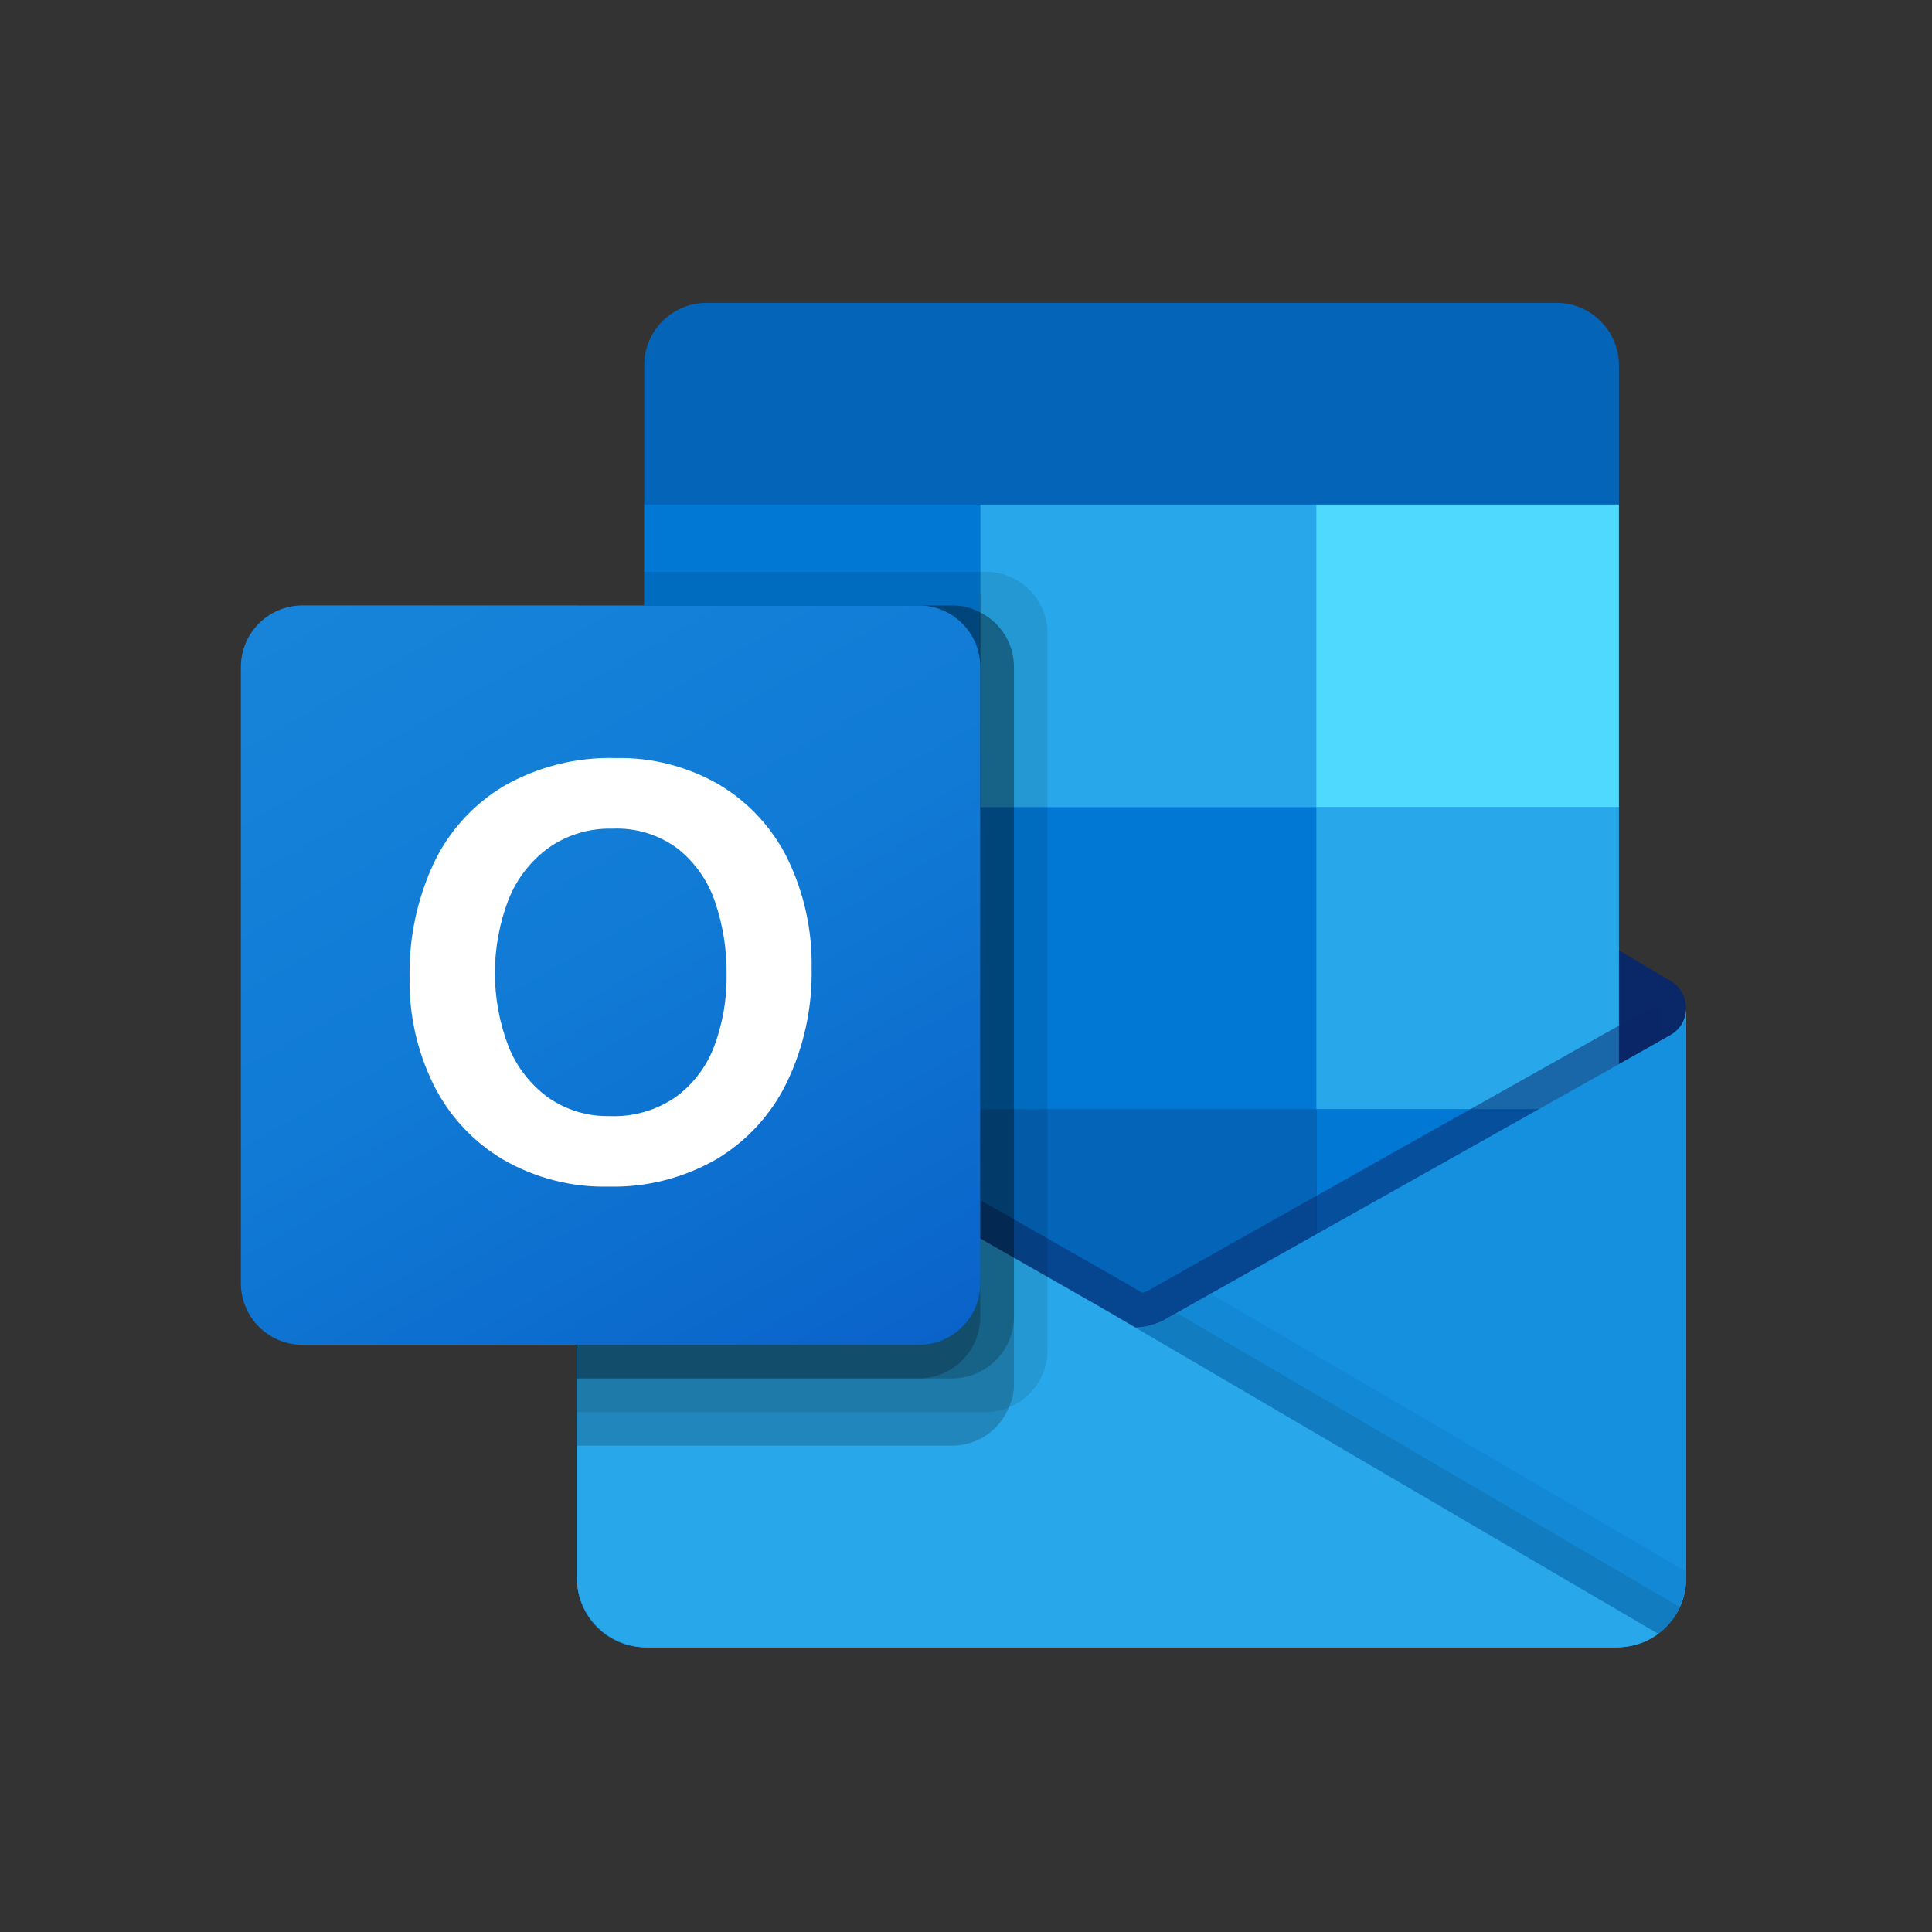<?xml version="1.0" encoding="utf-8"?>
<svg xmlns="http://www.w3.org/2000/svg" fill="none" height="100%" overflow="visible" preserveAspectRatio="none" style="display: block;" viewBox="0 0 22 22" width="100%">
<rect x="0" y="0" width="22" height="22" fill="#333333" stroke="none"/>
<g id="Frame 626069">
<g id="Group 6">
<path d="M19.2 11.486C19.2 11.423 19.184 11.36 19.154 11.305C19.123 11.25 19.079 11.203 19.025 11.17H19.023L19.016 11.166L13.313 7.791C13.289 7.774 13.263 7.759 13.237 7.745C13.128 7.689 13.008 7.66 12.886 7.66C12.764 7.66 12.643 7.689 12.535 7.745C12.508 7.759 12.483 7.774 12.458 7.791L6.756 11.166L6.749 11.17C6.575 11.278 6.521 11.508 6.63 11.682C6.661 11.733 6.705 11.776 6.758 11.807L12.46 15.182C12.485 15.199 12.511 15.214 12.537 15.228C12.645 15.284 12.766 15.313 12.888 15.313C13.01 15.313 13.13 15.284 13.239 15.228C13.265 15.214 13.29 15.199 13.315 15.182L19.018 11.807C19.074 11.774 19.12 11.727 19.152 11.671C19.184 11.614 19.201 11.551 19.2 11.486Z" fill="#0A2767" id="Vector"/>
<path d="M7.421 9.232H11.163V12.663H7.421V9.232ZM18.435 5.745V4.176C18.444 3.784 18.133 3.458 17.741 3.449H8.03C7.637 3.458 7.327 3.784 7.336 4.176V5.745L13.076 7.276L18.435 5.745Z" fill="#0364B8" id="Vector_2"/>
<path d="M7.335 5.745H11.163V9.189H7.335V5.745Z" fill="#0078D4" id="Vector_3"/>
<path d="M14.99 5.745H11.163V9.189L14.99 12.634H18.435V9.189L14.99 5.745Z" fill="#28A8EA" id="Vector_4"/>
<path d="M11.163 9.191H14.99V12.635H11.163V9.191Z" fill="#0078D4" id="Vector_5"/>
<path d="M11.163 12.634H14.99V16.078H11.163V12.634Z" fill="#0364B8" id="Vector_6"/>
<path d="M7.421 12.663H11.163V15.782H7.421V12.663Z" fill="#14447D" id="Vector_7"/>
<path d="M14.99 12.634H18.435V16.078H14.99V12.634Z" fill="#0078D4" id="Vector_8"/>
<path d="M19.025 11.786L19.018 11.79L13.315 14.997C13.29 15.012 13.265 15.027 13.239 15.04C13.142 15.086 13.037 15.112 12.929 15.116L12.618 14.934C12.591 14.921 12.566 14.906 12.541 14.89L6.762 11.592H6.759L6.57 11.486V17.979C6.573 18.412 6.927 18.761 7.36 18.758H18.423C18.429 18.758 18.435 18.755 18.442 18.755C18.534 18.749 18.624 18.73 18.71 18.699C18.747 18.683 18.783 18.665 18.817 18.643C18.843 18.628 18.887 18.597 18.887 18.597C18.984 18.525 19.062 18.432 19.117 18.325C19.171 18.217 19.2 18.099 19.2 17.979V11.486C19.2 11.547 19.184 11.607 19.153 11.66C19.122 11.712 19.078 11.756 19.025 11.786Z" fill="url(#paint0_linear_0_27003)" id="Vector_9"/>
<path d="M18.894 11.461V11.859L12.931 15.965L6.758 11.595C6.758 11.594 6.757 11.593 6.756 11.592C6.756 11.592 6.755 11.591 6.754 11.591L6.187 11.251V10.964L6.421 10.96L6.915 11.243L6.926 11.247L6.968 11.274C6.968 11.274 12.77 14.584 12.786 14.592L13.008 14.722C13.027 14.714 13.046 14.707 13.069 14.699C13.08 14.691 18.829 11.457 18.829 11.457L18.894 11.461Z" fill="#0A2767" id="Vector_10" opacity="0.5"/>
<path d="M19.025 11.786L19.018 11.79L13.315 14.997C13.29 15.012 13.265 15.027 13.239 15.04C13.129 15.094 13.009 15.121 12.888 15.121C12.766 15.121 12.646 15.094 12.537 15.04C12.51 15.027 12.485 15.013 12.46 14.997L6.758 11.79L6.751 11.786C6.697 11.757 6.651 11.713 6.62 11.661C6.588 11.608 6.571 11.548 6.57 11.486V17.979C6.573 18.412 6.926 18.761 7.36 18.758H18.411C18.844 18.761 19.198 18.412 19.2 17.979V11.486C19.2 11.547 19.184 11.607 19.153 11.66C19.122 11.712 19.078 11.756 19.025 11.786Z" fill="#1490DF" id="Vector_11"/>
<path d="M13.398 14.951L13.313 14.999C13.288 15.015 13.262 15.029 13.236 15.042C13.142 15.088 13.04 15.115 12.935 15.122L15.105 17.688L18.89 18.599C18.994 18.521 19.076 18.418 19.13 18.3L13.398 14.951Z" fill="black" id="Vector_12" opacity="0.1"/>
<path d="M13.785 14.732L13.313 14.998C13.288 15.013 13.262 15.028 13.236 15.041C13.142 15.087 13.04 15.114 12.935 15.12L13.952 17.923L18.891 18.597C18.987 18.525 19.065 18.432 19.119 18.324C19.172 18.217 19.2 18.099 19.2 17.979V17.895L13.785 14.732Z" fill="black" id="Vector_13" opacity="0.05"/>
<path d="M7.37 18.758H18.41C18.58 18.759 18.745 18.705 18.883 18.605L12.617 14.935C12.591 14.922 12.566 14.907 12.541 14.891L6.762 11.592H6.759L6.57 11.486V17.956C6.57 18.399 6.928 18.757 7.37 18.758V18.758Z" fill="#28A8EA" id="Vector_14"/>
<path d="M11.928 7.212V15.376C11.928 15.662 11.754 15.919 11.488 16.026C11.406 16.062 11.318 16.08 11.228 16.08H6.57V6.893H7.336V6.511H11.228C11.615 6.512 11.928 6.826 11.928 7.212Z" fill="black" id="Vector_15" opacity="0.1"/>
<path d="M11.546 7.595V15.759C11.547 15.851 11.527 15.943 11.488 16.027C11.382 16.289 11.128 16.461 10.845 16.462H6.57V6.894H10.845C10.957 6.893 11.066 6.92 11.163 6.974C11.398 7.092 11.546 7.333 11.546 7.595Z" fill="black" id="Vector_16" opacity="0.2"/>
<path d="M11.546 7.595V14.993C11.544 15.38 11.232 15.693 10.845 15.697H6.57V6.894H10.845C10.957 6.893 11.066 6.92 11.163 6.974C11.398 7.092 11.546 7.333 11.546 7.595Z" fill="black" id="Vector_17" opacity="0.2"/>
<path d="M11.163 7.595V14.993C11.163 15.38 10.85 15.695 10.463 15.697H6.57V6.894H10.463C10.85 6.894 11.163 7.208 11.163 7.595C11.163 7.595 11.163 7.595 11.163 7.595Z" fill="black" id="Vector_18" opacity="0.2"/>
<path d="M3.445 6.894H10.461C10.849 6.894 11.163 7.208 11.163 7.595V14.612C11.163 15 10.849 15.314 10.461 15.314H3.445C3.057 15.314 2.743 15 2.743 14.612V7.595C2.743 7.208 3.057 6.894 3.445 6.894Z" fill="url(#paint1_linear_0_27003)" id="Vector_19"/>
<path d="M4.936 9.836C5.109 9.468 5.388 9.16 5.737 8.951C6.124 8.73 6.565 8.619 7.011 8.632C7.424 8.623 7.831 8.728 8.189 8.935C8.525 9.135 8.796 9.429 8.969 9.78C9.156 10.168 9.25 10.594 9.242 11.024C9.251 11.474 9.155 11.92 8.96 12.325C8.784 12.69 8.504 12.994 8.157 13.201C7.785 13.414 7.363 13.522 6.934 13.512C6.512 13.522 6.096 13.416 5.73 13.205C5.391 13.005 5.117 12.71 4.94 12.358C4.751 11.976 4.656 11.555 4.664 11.129C4.656 10.683 4.749 10.241 4.936 9.836ZM5.79 11.915C5.882 12.147 6.039 12.349 6.241 12.497C6.447 12.641 6.694 12.715 6.945 12.709C7.213 12.72 7.477 12.643 7.697 12.49C7.897 12.343 8.049 12.14 8.135 11.908C8.231 11.648 8.278 11.372 8.274 11.095C8.277 10.815 8.233 10.537 8.143 10.272C8.063 10.033 7.916 9.822 7.719 9.665C7.504 9.505 7.241 9.424 6.973 9.436C6.717 9.429 6.464 9.504 6.253 9.65C6.047 9.798 5.888 10.002 5.793 10.237C5.584 10.777 5.583 11.375 5.79 11.915L5.79 11.915Z" fill="white" id="Vector_20"/>
<path d="M14.99 5.745H18.435V9.189H14.99V5.745Z" fill="#50D9FF" id="Vector_21"/>
</g>
</g>
<defs>
<linearGradient gradientUnits="userSpaceOnUse" id="paint0_linear_0_27003" x1="12.885" x2="12.885" y1="11.486" y2="18.758">
<stop stop-color="#35B8F1"/>
<stop offset="1" stop-color="#28A8EA"/>
</linearGradient>
<linearGradient gradientUnits="userSpaceOnUse" id="paint1_linear_0_27003" x1="4.206" x2="9.7" y1="6.346" y2="15.862">
<stop stop-color="#1784D9"/>
<stop offset="0.5" stop-color="#107AD5"/>
<stop offset="1" stop-color="#0A63C9"/>
</linearGradient>
</defs>
</svg>